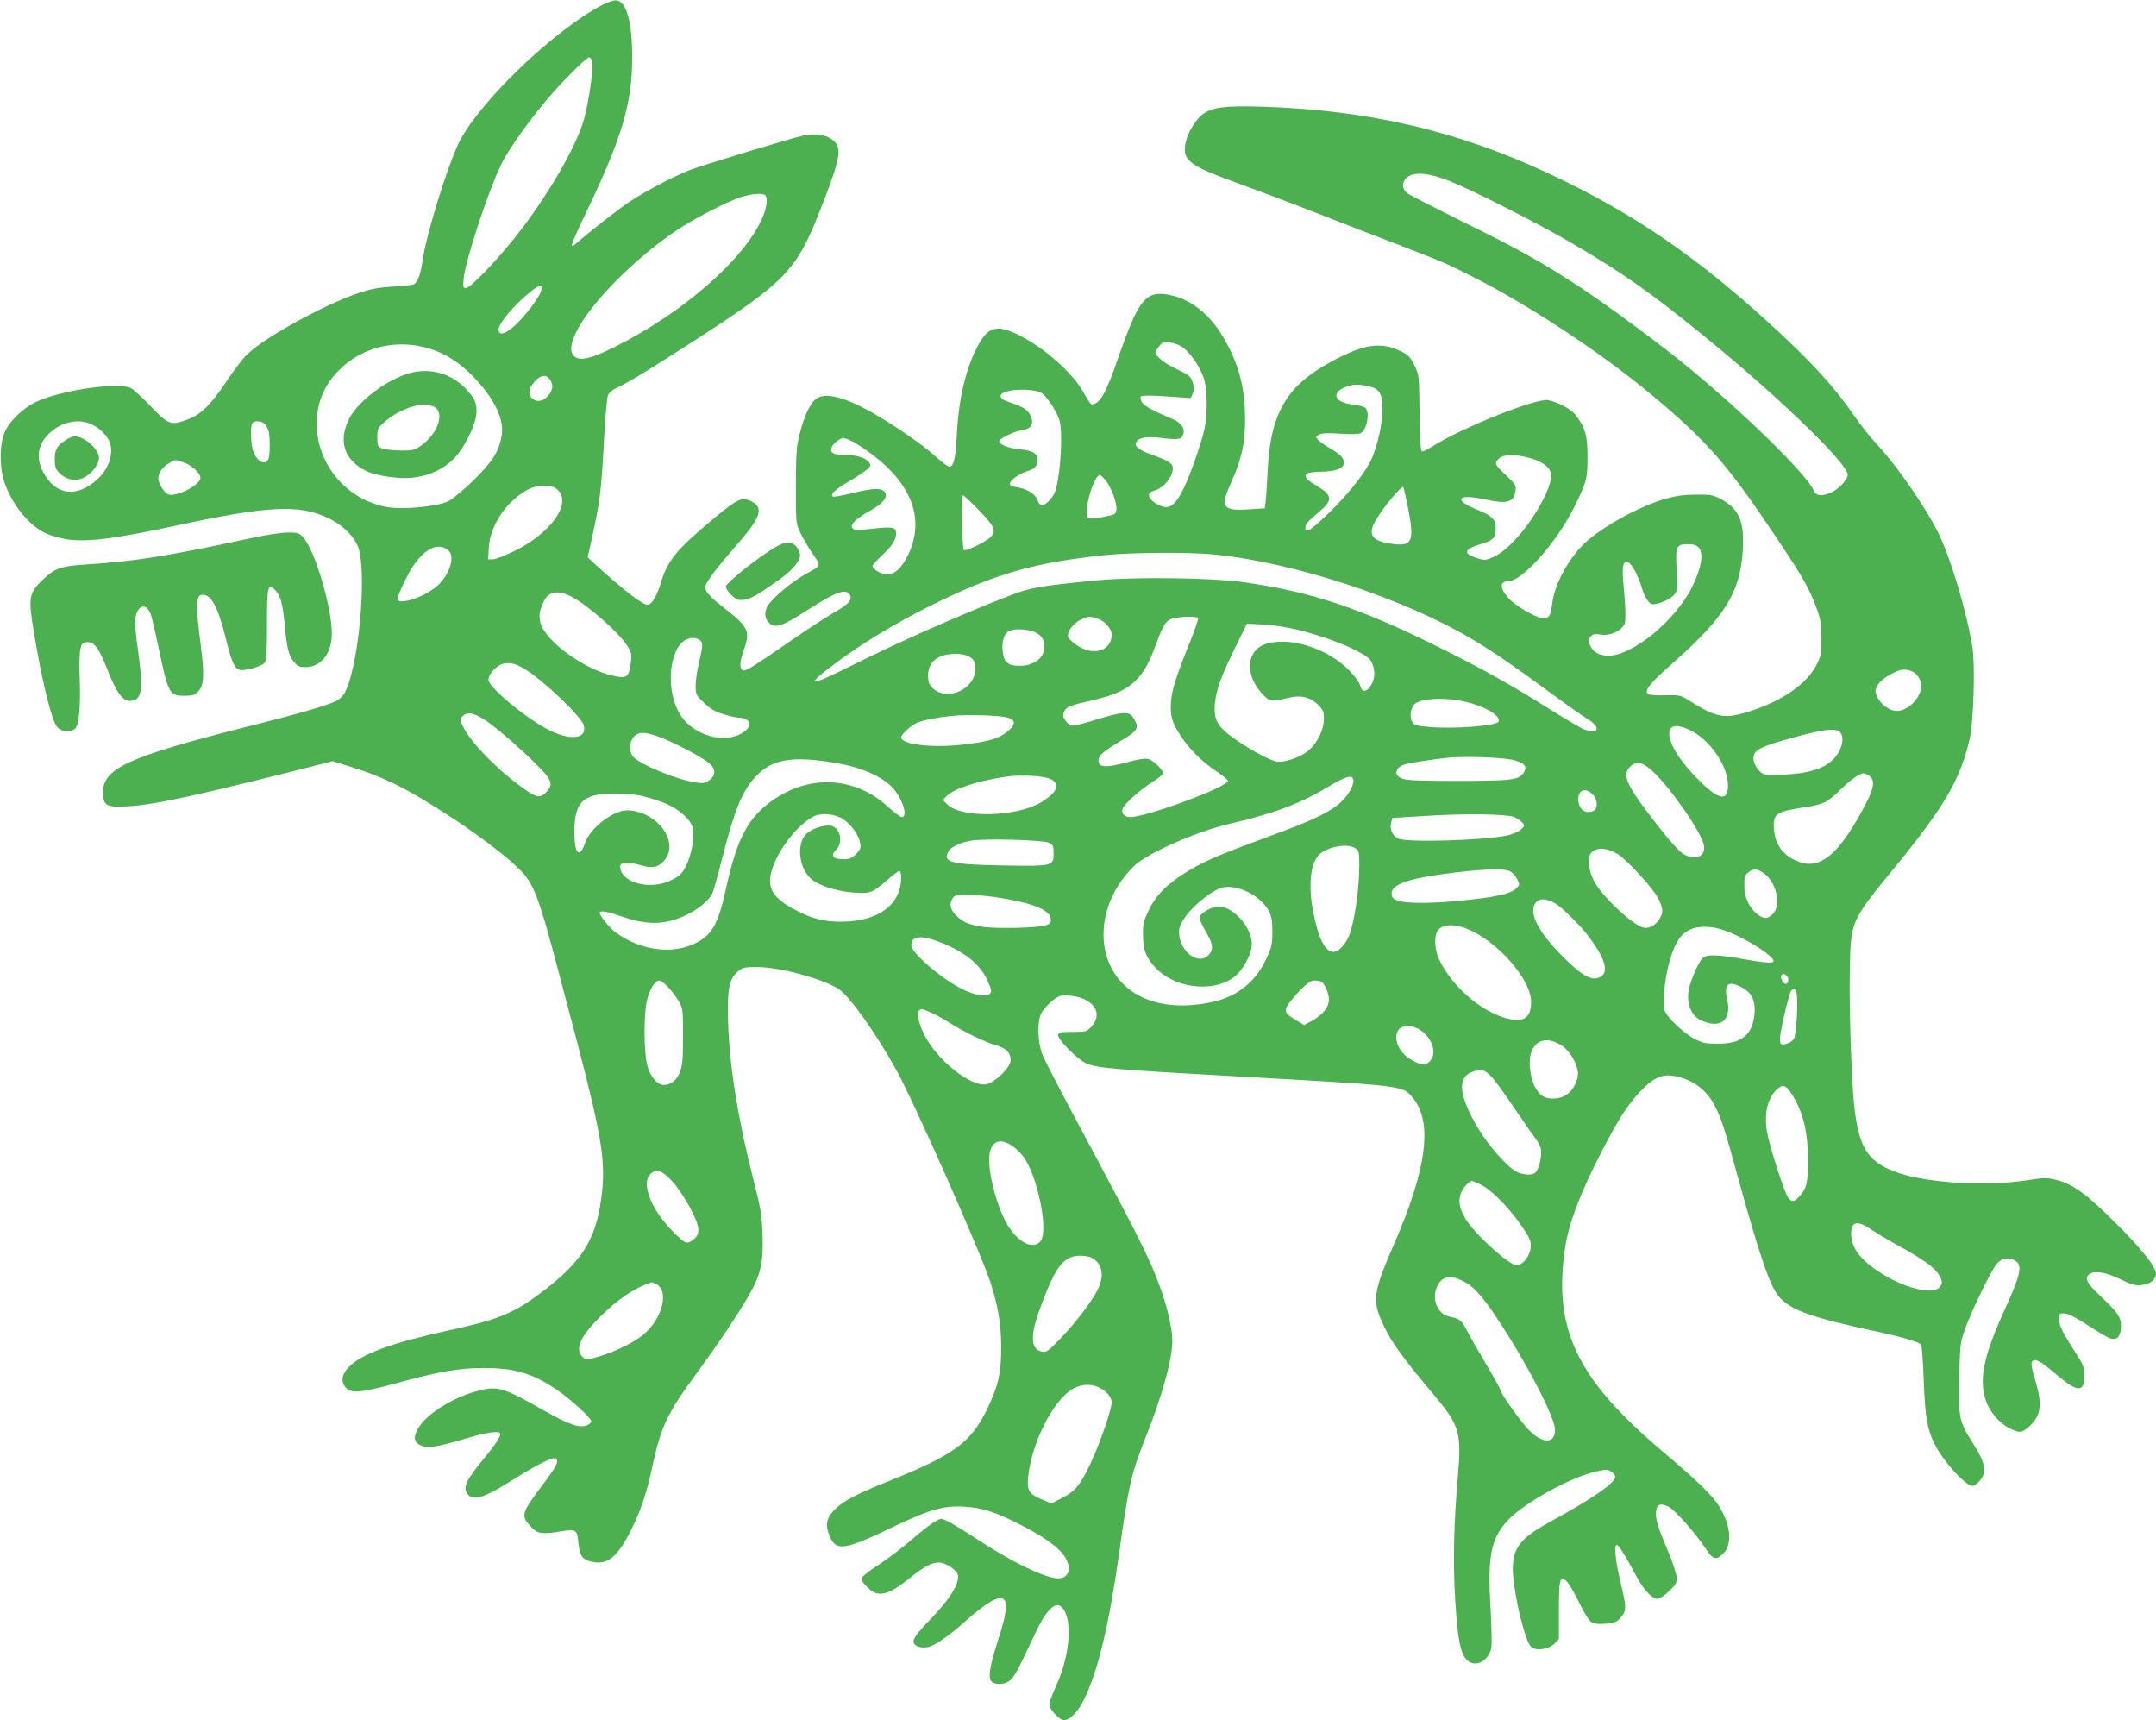 <?xml version="1.0" standalone="no"?>
<!DOCTYPE svg PUBLIC "-//W3C//DTD SVG 20010904//EN"
 "http://www.w3.org/TR/2001/REC-SVG-20010904/DTD/svg10.dtd">
<svg version="1.0" xmlns="http://www.w3.org/2000/svg"
 width="1280pt" height="1021pt" viewBox="0 0 1280 1021"
 preserveAspectRatio="xMidYMid meet">
<g transform="translate(0,1021) scale(0.1,-0.1)"
fill="#4caf50" stroke="none">
<path d="M3576 10181 c-295 -155 -743 -588 -856 -827 -70 -150 -190 -540 -211
-690 -11 -78 -28 -126 -51 -141 -7 -4 -62 -11 -123 -14 -87 -5 -130 -13 -208
-39 -202 -68 -557 -263 -660 -364 -25 -23 -80 -96 -124 -162 -94 -140 -149
-193 -227 -223 -102 -38 -113 -34 -219 75 -50 53 -104 102 -119 110 -73 38
-415 -11 -565 -82 -77 -37 -155 -112 -184 -177 -33 -73 -33 -214 -1 -305 45
-127 140 -245 236 -294 21 -11 70 -26 110 -35 120 -25 280 -7 671 77 547 118
729 127 902 46 83 -40 146 -99 176 -165 47 -100 26 -519 -37 -762 -25 -94 -43
-130 -79 -153 -39 -26 -193 -72 -527 -156 -735 -186 -878 -253 -868 -407 4
-66 25 -76 143 -69 151 8 359 52 960 202 l260 66 105 -33 c199 -60 346 -134
605 -304 157 -103 314 -222 393 -299 92 -89 119 -160 251 -663 33 -126 76
-289 96 -363 151 -578 174 -722 144 -937 -33 -248 -121 -381 -369 -565 -156
-116 -249 -153 -546 -217 -325 -71 -509 -138 -582 -214 -43 -44 -50 -84 -22
-120 32 -40 87 -36 307 24 252 69 369 89 517 89 181 0 284 -31 426 -125 81
-54 210 -171 210 -191 0 -8 -12 -19 -27 -25 -44 -16 -105 5 -249 86 -256 145
-279 152 -412 115 -142 -40 -290 -134 -339 -217 -31 -53 -26 -85 17 -103 41
-17 100 -8 261 40 135 41 209 50 209 28 0 -20 -32 -67 -103 -153 -89 -107
-115 -155 -99 -189 28 -61 92 -46 268 65 157 99 251 146 266 131 17 -17 0 -49
-84 -160 -124 -165 -128 -179 -64 -246 38 -40 61 -44 174 -26 93 15 98 12 106
-69 8 -77 23 -98 80 -111 94 -21 154 29 236 195 57 117 90 215 125 380 50 227
88 308 251 530 128 174 260 370 322 480 70 123 85 193 79 360 -4 113 -11 154
-51 310 -92 359 -145 682 -153 940 -7 200 5 265 58 309 27 23 39 26 112 26
134 0 381 -66 484 -129 63 -39 220 -258 342 -478 103 -184 499 -1077 560
-1261 46 -141 65 -251 65 -392 0 -154 -17 -226 -86 -369 -95 -194 -197 -268
-578 -421 -203 -81 -281 -123 -330 -176 -45 -49 -51 -87 -25 -151 39 -93 87
-86 384 57 212 101 294 124 416 117 107 -6 190 -33 346 -114 153 -79 238 -146
263 -206 18 -44 19 -51 5 -75 -22 -40 -70 -40 -165 -2 -107 43 -226 108 -384
211 -74 48 -151 95 -171 103 -35 15 -38 14 -80 -13 -24 -15 -84 -63 -134 -106
-49 -43 -133 -106 -186 -141 -53 -34 -99 -70 -103 -79 -4 -12 6 -30 33 -56 63
-64 122 -51 256 57 95 77 147 100 194 85 20 -6 49 -22 65 -37 24 -23 27 -32
22 -62 -8 -49 -65 -133 -161 -232 -89 -93 -108 -120 -99 -144 8 -20 46 -30 85
-22 37 7 124 67 209 143 252 225 305 196 203 -110 -45 -138 -58 -216 -38 -236
22 -22 69 -22 102 -2 24 15 45 47 84 128 28 59 68 145 90 189 46 96 98 150
129 134 81 -44 71 -282 -21 -479 -21 -46 -39 -95 -39 -108 0 -30 60 -93 88
-93 34 0 81 49 116 119 83 164 151 449 211 876 56 403 71 468 156 682 100 251
159 464 159 574 0 84 -39 240 -95 378 -57 143 -125 277 -408 806 -133 247
-253 477 -266 510 -31 74 -35 201 -9 251 23 42 93 104 121 105 164 8 260 -91
178 -183 -29 -32 -31 -33 -113 -33 -71 0 -83 -2 -86 -18 -5 -24 110 -141 162
-166 65 -31 149 -38 916 -81 982 -55 965 -53 1025 -123 124 -144 87 -426 -114
-884 -110 -251 -122 -316 -76 -427 50 -122 117 -217 321 -459 150 -179 162
-221 139 -483 -24 -272 -29 -508 -16 -724 17 -277 37 -358 97 -380 47 -18 106
26 118 90 4 19 1 127 -5 240 -18 302 2 407 102 515 94 102 369 255 525 291 60
13 68 13 90 -1 13 -8 24 -22 24 -29 0 -38 -131 -129 -391 -271 -184 -101 -226
-162 -216 -313 11 -147 73 -396 107 -427 29 -26 104 -16 139 19 l26 27 0 169
c0 186 6 210 46 174 12 -10 44 -65 72 -122 28 -59 60 -110 73 -119 18 -11 41
-14 86 -11 53 4 65 9 89 36 37 41 36 60 -1 214 -29 120 -39 218 -21 218 11 0
55 -70 112 -179 46 -87 96 -141 130 -141 11 0 41 20 67 44 41 39 47 49 46 83
-1 21 -24 92 -52 158 -62 148 -75 190 -70 235 4 40 23 49 70 29 35 -14 160
-154 221 -246 47 -71 64 -77 107 -35 55 56 47 165 -21 277 -39 66 -128 152
-343 334 -506 429 -646 722 -574 1206 21 142 91 327 217 570 95 185 152 273
225 352 73 79 129 108 194 98 109 -15 200 -78 249 -172 42 -79 61 -137 143
-438 129 -468 192 -650 247 -708 74 -77 191 -118 582 -202 149 -32 248 -62
257 -77 4 -7 11 -102 15 -213 8 -215 21 -290 66 -379 50 -100 183 -246 224
-246 9 0 29 14 44 32 42 50 33 104 -39 217 -86 136 -88 146 -84 388 4 196 5
212 32 288 37 107 156 352 190 393 32 37 76 43 115 16 38 -27 25 -85 -61 -274
-127 -276 -158 -413 -123 -538 21 -75 82 -149 148 -181 57 -28 70 -27 112 10
72 64 82 129 40 269 -29 97 -31 118 -10 126 18 7 54 -16 151 -99 109 -91 149
-90 149 5 0 45 -6 65 -34 109 -105 166 -114 185 -115 224 -1 39 0 40 32 39 21
-1 68 -25 140 -72 59 -39 119 -73 132 -77 40 -10 60 13 62 68 1 59 -15 83
-124 186 -83 78 -97 110 -57 132 34 18 97 5 182 -36 66 -32 84 -37 124 -32 49
5 83 32 83 67 0 39 -90 153 -239 300 -172 172 -253 231 -350 256 -61 15 -72
15 -180 -2 -234 -36 -575 -17 -754 42 -182 61 -237 139 -267 384 -17 145 -32
572 -28 809 6 309 0 297 278 636 288 352 381 515 435 755 22 102 32 433 15
538 -33 211 -132 539 -205 684 -78 155 -248 400 -364 523 -36 39 -95 112 -130
163 -112 165 -243 310 -467 517 -462 427 -844 689 -1349 925 -542 254 -1076
378 -1710 397 -208 6 -280 -3 -337 -40 -46 -31 -94 -107 -108 -170 -24 -107
14 -138 305 -243 110 -40 317 -118 460 -174 143 -56 359 -140 480 -186 288
-111 297 -115 455 -195 339 -171 761 -450 1060 -698 335 -279 452 -412 747
-853 153 -228 193 -298 235 -410 27 -72 31 -97 32 -183 1 -90 -2 -106 -27
-157 -57 -116 -205 -219 -405 -282 -143 -45 -193 -36 -351 64 -53 34 -57 35
-145 33 -53 -2 -95 2 -103 8 -22 19 13 64 137 173 321 283 412 428 427 682 10
169 -23 245 -131 302 -46 24 -60 27 -151 26 -76 -1 -121 -8 -188 -28 -163 -49
-392 -179 -484 -275 -94 -98 -165 -237 -178 -346 -9 -70 -18 -85 -52 -85 -32
0 -130 52 -183 97 -73 63 -86 123 -26 123 83 0 288 230 391 438 76 154 79 167
80 297 0 130 -13 176 -71 252 -25 34 -101 74 -163 88 -66 14 -512 -163 -687
-275 -26 -16 -53 -30 -60 -30 -10 0 -13 55 -16 228 -3 225 -3 227 -31 284 -24
49 -35 61 -82 84 -119 57 -219 42 -414 -64 -268 -146 -361 -310 -376 -662 -3
-69 -8 -143 -11 -166 l-5 -41 -89 -6 c-164 -11 -178 10 -110 161 61 137 81
226 82 367 1 164 -27 295 -95 430 -88 179 -211 287 -356 315 -139 26 -180 -24
-302 -373 -73 -213 -110 -277 -158 -277 -5 0 -24 27 -42 60 -64 121 -230 270
-390 351 -131 65 -184 51 -246 -68 -69 -130 -111 -309 -122 -519 -8 -150 -19
-194 -46 -194 -8 0 -47 30 -87 66 -78 70 -241 182 -377 259 -172 96 -288 121
-336 69 -34 -36 -63 -103 -88 -202 -19 -76 -21 -115 -22 -307 0 -217 0 -221
26 -276 15 -31 47 -87 73 -125 52 -78 56 -67 -45 -124 -77 -43 -186 -134 -217
-180 -28 -41 -24 -85 9 -112 34 -29 84 -10 231 86 149 96 210 120 236 94 31
-31 5 -64 -93 -118 -33 -18 -143 -90 -245 -160 -222 -153 -265 -180 -284 -180
-25 0 -27 47 -5 107 47 132 41 145 -139 286 -34 26 -68 60 -77 76 -14 28 -13
31 25 88 21 32 87 112 145 178 154 175 173 230 94 270 -53 28 -80 15 -229
-109 -213 -178 -265 -241 -305 -371 -25 -83 -56 -135 -80 -135 -30 0 -146 89
-313 242 l-43 40 30 136 c43 200 51 260 66 542 7 140 18 267 24 282 6 17 26
34 55 47 57 25 194 108 466 284 528 341 596 410 731 749 113 283 134 368 105
413 -32 49 -109 69 -198 50 -71 -15 -600 -176 -674 -205 -99 -39 -260 -124
-356 -187 -59 -39 -234 -175 -321 -251 -9 -8 -20 -13 -23 -9 -3 3 39 100 95
215 203 425 264 629 264 897 1 213 -33 336 -94 343 -14 2 -51 -11 -83 -27z
m-60 -338 c9 -34 -20 -235 -48 -338 -45 -165 -223 -470 -415 -710 -113 -141
-262 -295 -287 -295 -17 0 -18 6 -13 58 10 107 146 519 223 677 43 88 159 251
276 390 87 102 230 245 245 245 7 0 16 -12 19 -27z m5094 -709 c127 -50 539
-259 725 -369 297 -174 462 -290 775 -544 442 -359 860 -762 860 -829 0 -27
-52 -84 -94 -103 -64 -29 -92 -25 -111 15 -46 96 -399 443 -732 718 -151 126
-481 370 -649 481 -225 148 -367 228 -702 392 -161 80 -306 154 -322 165 -40
28 -41 70 -2 100 40 32 129 23 252 -26z m-4064 -86 c13 -21 5 -75 -20 -132
-109 -246 -469 -561 -872 -763 -146 -73 -211 -88 -244 -58 -28 25 -25 69 9
140 81 170 348 441 600 609 100 67 281 161 371 193 70 24 144 30 156 11z
m-1339 -579 c-8 -19 -41 -68 -75 -110 -90 -111 -172 -162 -172 -105 0 37 93
147 194 228 56 44 75 40 53 -13z m3818 -323 c43 -33 92 -103 118 -170 25 -61
28 -217 8 -311 -18 -83 -82 -267 -120 -346 -40 -85 -71 -119 -109 -119 -37 0
-96 39 -100 67 -3 17 5 23 40 34 48 16 97 75 101 124 2 33 -20 48 -125 86 -76
27 -107 52 -92 75 17 28 62 35 155 24 98 -12 117 -8 125 26 9 34 -16 67 -67
88 -119 50 -171 79 -181 102 -6 13 -9 27 -6 30 9 8 64 8 185 -1 l112 -8 12 27
c9 20 10 35 0 66 -11 36 -18 42 -95 79 -73 34 -126 77 -126 101 0 4 10 20 22
35 19 24 26 27 65 22 25 -3 57 -15 78 -31z m-4472 -6 c93 -29 181 -86 262
-171 123 -129 181 -253 163 -347 -17 -94 -54 -152 -166 -262 -61 -60 -127
-114 -152 -126 -66 -31 -265 -50 -360 -34 -241 41 -421 254 -420 498 1 120 44
225 130 312 139 142 346 191 543 130z m711 -182 c23 -32 20 -62 -10 -97 -30
-36 -72 -41 -99 -11 -23 25 -14 63 25 101 34 35 63 37 84 7z m4905 -57 c34
-24 43 -62 37 -156 -7 -92 -36 -205 -70 -274 -42 -81 -139 -202 -249 -308
-103 -100 -137 -122 -137 -85 1 22 14 37 83 95 81 68 78 98 -14 152 -97 57
-91 84 21 85 86 1 134 18 138 48 4 30 -18 55 -83 92 -28 16 -59 38 -69 49 -17
19 -17 20 5 31 16 9 52 11 125 6 66 -5 110 -3 122 3 38 20 57 126 27 151 -8 7
-42 15 -75 19 -126 15 -129 86 -5 115 36 8 119 -5 144 -23z m-1984 -25 c29
-19 86 -104 103 -155 23 -65 11 -301 -19 -415 -12 -45 -61 -99 -86 -94 -9 2
-20 14 -23 28 -7 31 -58 66 -108 75 -66 11 -72 21 -32 56 19 16 53 35 75 41
48 13 65 32 65 70 0 37 -30 54 -106 61 -65 5 -128 31 -121 50 5 17 94 59 139
65 50 6 67 36 48 81 -13 32 -36 50 -87 69 -18 7 -46 17 -63 23 -31 12 -39 32
-18 45 45 28 191 28 233 0z m-5647 -182 c43 -18 88 -58 108 -96 34 -66 5 -168
-68 -233 -125 -114 -251 -95 -324 47 -40 79 -30 154 29 216 70 74 173 101 255
66z m1034 -1 c9 -10 19 -28 22 -40 9 -28 10 -136 1 -162 -16 -51 -73 -22 -94
48 -12 41 -15 129 -5 155 8 22 57 20 76 -1z m3491 -104 c23 -12 74 -46 114
-76 241 -181 315 -391 213 -600 -37 -75 -79 -113 -124 -113 -32 0 -86 32 -86
51 0 5 25 33 56 62 61 57 84 92 84 132 0 36 -19 40 -139 27 -87 -10 -108 -10
-119 2 -20 19 16 56 103 104 77 43 107 80 89 109 -17 28 -67 27 -190 -3 -62
-16 -116 -25 -120 -21 -15 15 11 39 98 91 52 30 102 64 112 75 18 20 18 22 1
41 -23 26 -75 40 -146 40 -65 0 -87 16 -70 49 13 23 50 51 69 51 7 0 32 -10
55 -21z m3989 -90 c102 -22 158 -63 158 -116 0 -19 -15 -68 -34 -109 -75 -160
-210 -323 -305 -368 -49 -22 -55 -23 -99 -10 -88 27 -83 54 17 84 78 23 91 37
91 98 0 49 -23 71 -109 106 -149 60 -118 98 49 61 127 -28 166 -17 177 48 5
35 3 40 -56 96 -62 59 -67 67 -53 87 23 34 76 41 164 23z m-7959 -35 c47 -16
97 -63 97 -91 0 -41 -141 -114 -190 -98 -24 8 -60 65 -60 96 0 32 24 66 64 90
37 23 32 23 89 3z m5470 -104 c33 -39 69 -135 65 -174 -3 -29 -6 -30 -76 -44
-98 -19 -106 -15 -99 51 9 85 52 197 76 197 5 0 21 -13 34 -30z m-3245 -65
c71 -83 -54 -253 -263 -355 -56 -28 -114 -50 -130 -50 l-27 0 4 68 c6 118 85
248 193 322 57 39 93 50 149 46 40 -3 55 -9 74 -31z m5042 -102 c38 -199 25
-227 -97 -211 -116 15 -144 53 -99 133 42 77 159 217 167 203 4 -8 17 -64 29
-125z m-2564 5 c111 -114 123 -139 82 -179 -29 -27 -147 -84 -156 -74 -10 10
-16 325 -5 325 5 0 40 -33 79 -72z m4289 -238 c31 -34 16 -123 -40 -236 -98
-197 -353 -406 -495 -406 -53 0 -91 20 -108 58 -16 33 -15 39 4 59 12 11 25
14 46 10 44 -10 93 2 128 31 27 24 30 31 30 88 0 34 -5 110 -11 169 -11 112
-4 152 26 140 22 -8 61 -79 80 -145 9 -31 25 -68 37 -83 17 -22 25 -25 52 -19
53 11 106 44 117 71 6 16 7 69 3 133 -8 135 -2 150 65 150 35 0 53 -5 66 -20z
m-7422 -18 c40 -36 7 -142 -65 -208 -49 -44 -136 -85 -194 -92 -57 -6 -57 3 2
125 80 167 184 239 257 175z m4543 -23 c479 -47 1137 -264 1544 -509 125 -75
238 -153 460 -316 91 -67 189 -136 218 -154 80 -49 63 -93 -24 -59 -16 5 -109
61 -209 123 -219 138 -393 235 -630 353 -490 245 -785 343 -1195 399 -191 25
-630 30 -850 10 -339 -33 -406 -44 -525 -91 -296 -115 -666 -279 -942 -417
-254 -127 -279 -124 -97 12 153 116 368 246 579 350 370 183 597 249 1015 294
154 17 509 20 656 5z m-3816 -249 c97 -49 293 -222 337 -298 23 -40 25 -48 17
-104 -11 -78 -24 -86 -101 -70 -171 36 -404 205 -434 314 -11 43 -7 73 18 126
29 62 83 72 163 32z m3122 -130 c43 -12 88 -61 88 -96 0 -73 -62 -114 -143
-94 -49 13 -117 63 -117 87 0 31 36 76 75 94 47 22 49 22 97 9z m602 2 c2 -4
-18 -64 -45 -132 -89 -221 -111 -292 -117 -366 -5 -84 5 -121 58 -202 50 -78
129 -156 213 -211 37 -24 67 -49 67 -56 0 -36 -483 -215 -580 -215 -34 0 -54
22 -45 49 8 27 98 108 173 157 34 21 64 45 66 51 7 18 -55 80 -87 88 -18 5
-63 -2 -126 -20 -119 -32 -165 -31 -169 5 -4 33 20 55 133 123 98 58 108 74
80 126 -27 53 -57 52 -262 -11 -56 -17 -108 -28 -117 -25 -8 3 -22 18 -32 32
-14 21 -15 31 -6 51 14 30 31 36 170 68 218 49 298 118 371 321 47 128 62 152
104 164 40 12 144 14 151 3z m586 -69 c131 -32 270 -81 362 -130 54 -28 74
-45 84 -70 20 -46 17 -92 -6 -130 -26 -43 -56 -44 -65 -2 -5 20 -31 55 -70 95
-127 126 -345 195 -486 153 -119 -36 -132 -182 -26 -296 44 -48 54 -50 147
-27 81 21 138 8 187 -41 28 -28 33 -40 33 -81 0 -64 -36 -139 -87 -185 -40
-37 -125 -70 -183 -71 -33 -1 -159 65 -264 139 -98 69 -122 113 -113 207 8 83
34 155 118 328 l72 146 96 -5 c53 -2 143 -16 201 -30z m-1548 -19 c34 -18 48
-43 48 -86 -1 -64 -61 -109 -145 -110 -70 -1 -95 20 -102 85 -8 67 11 115 50
126 39 12 112 4 149 -15z m-1994 -46 c16 -14 15 -33 -8 -130 -11 -46 -20 -107
-20 -137 0 -52 2 -57 49 -102 38 -37 65 -53 116 -68 37 -12 78 -21 92 -21 62
0 82 -43 37 -79 -95 -75 -267 -44 -363 66 -86 97 -105 306 -39 425 33 58 94
79 136 46z m1591 -93 c32 -16 41 -33 41 -76 0 -121 -170 -196 -254 -112 -21
21 -26 35 -26 74 0 81 58 127 163 128 26 1 61 -6 76 -14z m-2642 -71 c108 -62
346 -287 359 -340 21 -84 -88 -93 -224 -18 -141 77 -342 248 -342 289 0 32 45
83 83 94 40 11 71 5 124 -25z m8270 -36 c12 -12 25 -36 29 -53 13 -70 -71
-165 -145 -165 -43 0 -98 41 -117 86 -13 30 -12 38 1 63 15 30 65 66 120 88
39 16 83 8 112 -19z m-2674 -164 c118 -28 207 -83 194 -117 -9 -25 -262 -45
-411 -32 -74 6 -89 10 -101 29 -20 30 -9 93 20 112 48 31 187 35 298 8z
m-5834 -101 c70 -41 295 -240 368 -326 41 -48 42 -75 4 -111 -39 -37 -58 -32
-160 44 -152 113 -301 271 -338 360 -14 32 -14 35 8 53 27 22 54 17 118 -20z
m3119 6 c40 -14 41 -37 5 -71 -56 -51 -116 -70 -288 -89 -177 -19 -355 3 -355
44 0 18 63 75 97 88 42 16 114 30 198 39 99 11 300 4 343 -11z m4050 -75 c109
-54 211 -197 220 -307 8 -108 -39 -113 -143 -16 -124 116 -205 236 -205 303 0
53 46 61 128 20z m896 -26 c15 -41 -9 -107 -55 -150 -53 -50 -144 -79 -276
-85 -56 -3 -113 -3 -128 1 -28 7 -65 59 -65 93 0 50 36 70 225 122 215 60 283
64 299 19z m-7017 -13 c82 -31 238 -112 287 -150 46 -35 49 -73 9 -105 -24
-18 -36 -21 -78 -15 -113 14 -347 112 -379 157 -22 31 -20 80 5 112 27 34 67
34 156 1z m5079 -139 c58 -18 72 -38 50 -72 -30 -44 -70 -49 -391 -49 -232 0
-307 3 -332 14 -45 18 -44 55 3 79 20 11 195 38 289 46 115 8 330 -1 381 -18z
m-4049 -12 c171 -27 308 -89 367 -167 51 -66 74 -157 40 -157 -9 0 -46 28 -82
61 -190 175 -453 194 -671 48 -156 -104 -224 -228 -290 -530 -48 -217 -83
-279 -185 -329 -138 -68 -332 -40 -475 69 -34 26 -91 96 -91 113 0 16 46 8
134 -23 113 -39 200 -47 286 -25 108 28 215 98 249 162 6 12 33 109 60 215 73
286 118 395 198 480 95 102 212 123 460 83z m4869 -56 c107 -101 286 -360 300
-435 13 -67 -53 -95 -123 -51 -20 11 -77 73 -127 137 -214 271 -243 332 -184
384 37 32 74 22 134 -35z m1282 -24 c35 -24 29 -71 -24 -171 -144 -275 -253
-376 -372 -345 -101 27 -162 97 -170 197 -8 93 11 107 172 132 122 18 144 28
226 109 61 59 111 94 135 94 6 0 21 -7 33 -16z m-4859 -19 c58 -30 36 -82 -60
-138 -149 -88 -473 -94 -556 -11 l-25 25 22 24 c40 43 191 92 354 115 87 13
228 5 265 -15z m1794 2 c11 -28 -23 -93 -72 -138 -65 -60 -169 -110 -436 -207
-273 -100 -367 -140 -468 -200 -120 -72 -190 -139 -234 -229 -34 -69 -38 -84
-37 -152 0 -90 17 -132 73 -194 111 -120 331 -150 459 -63 57 39 113 138 114
202 1 99 -111 224 -199 224 -36 0 -107 -40 -111 -63 -2 -10 12 -44 31 -77 48
-79 53 -109 27 -143 -59 -75 -180 13 -180 131 0 31 10 52 42 97 50 67 157 151
212 166 66 18 172 -19 235 -82 54 -54 65 -85 65 -179 0 -76 -4 -93 -37 -163
-62 -133 -168 -219 -309 -252 -169 -39 -319 -28 -438 31 -274 138 -294 520
-39 772 78 77 370 206 572 253 260 60 419 120 584 220 98 58 136 71 146 46z
m1422 -92 c27 -26 33 -73 13 -93 -7 -7 -24 -12 -39 -12 -34 0 -59 32 -59 75 0
58 43 73 85 30z m-5659 -6 c32 -6 95 -25 138 -41 94 -36 171 -104 181 -159 9
-51 -11 -157 -42 -219 -24 -46 -37 -59 -85 -83 -104 -54 -255 -31 -297 44 -8
14 -11 34 -8 43 8 21 59 19 138 -4 57 -17 98 -3 131 43 79 111 -62 287 -231
287 -81 0 -218 -106 -246 -190 -34 -101 -65 -70 -65 64 1 177 51 225 236 226
50 0 117 -5 150 -11z m1213 -143 c47 -33 91 -95 98 -142 5 -27 0 -38 -25 -64
-25 -24 -39 -30 -75 -30 -62 0 -79 21 -43 56 48 49 20 144 -42 144 -46 0 -102
-20 -133 -48 -60 -54 -49 -194 20 -263 49 -49 186 -89 309 -89 54 0 71 9 149
76 33 30 66 54 72 54 6 0 11 -17 11 -38 0 -162 -136 -262 -355 -263 -100 0
-167 16 -260 63 -128 65 -171 118 -162 201 15 122 152 312 264 364 45 20 126
11 172 -21z m3987 12 c17 -9 37 -24 44 -33 13 -15 11 -20 -12 -40 -15 -13 -51
-28 -80 -34 -145 -30 -600 -43 -648 -18 -34 17 -51 56 -41 93 l7 29 180 11
c256 17 510 13 550 -8z m-2769 -150 c25 -12 28 -18 28 -63 0 -76 -3 -77 -300
-72 -311 6 -359 18 -325 82 15 27 67 53 135 65 76 14 427 5 462 -12z m1821
-34 c20 -14 22 -24 22 -102 0 -147 -32 -356 -65 -426 -25 -51 -60 -86 -89 -86
-49 0 -90 82 -120 239 -29 151 -17 280 31 333 46 52 173 76 221 42z m1558 -35
c54 -33 209 -203 238 -260 31 -63 32 -84 8 -124 -24 -38 -63 -59 -95 -51 -67
16 -253 193 -296 281 -30 60 -37 133 -17 159 31 39 94 37 162 -5z m-642 -100
c13 -6 32 -26 42 -45 17 -32 17 -34 0 -53 -34 -38 -134 -59 -376 -81 -150 -13
-286 -12 -330 3 -26 9 -36 18 -38 38 -6 54 80 89 292 119 223 31 368 38 410
19z m1506 -11 c76 -52 108 -191 55 -243 -31 -32 -56 -31 -95 1 -47 40 -74 99
-74 167 -1 50 3 62 23 78 30 25 51 24 91 -3z m-4561 -143 c215 -32 323 -74
329 -128 3 -22 -2 -29 -25 -38 -42 -17 -296 -23 -381 -10 -83 13 -115 27 -155
67 -36 36 -43 68 -23 99 15 22 23 25 82 25 37 0 114 -7 173 -15z m3324 -37
c33 -17 144 -126 192 -188 99 -129 128 -213 83 -244 -51 -36 -110 -5 -239 125
-131 133 -189 242 -159 299 21 40 59 42 123 8z m-521 -152 c180 -74 378 -300
378 -432 0 -100 -48 -129 -158 -95 -151 46 -317 194 -388 346 -24 50 -30 120
-15 159 19 49 96 58 183 22z m1531 -10 c80 -29 204 -98 256 -143 61 -53 37
-58 -130 -29 -172 31 -239 33 -262 8 -30 -33 -78 -151 -84 -206 -7 -72 22
-137 73 -161 119 -56 188 -1 157 128 -20 89 10 110 92 64 56 -31 77 -77 72
-149 -11 -130 -74 -183 -217 -183 -73 0 -92 4 -137 27 -77 41 -183 146 -184
183 -7 149 34 335 92 416 50 71 152 87 272 45z m-4653 -72 c146 -59 232 -131
276 -231 20 -45 22 -58 12 -70 -18 -22 -94 -11 -165 26 -125 62 -303 216 -303
260 0 58 62 63 180 15z m5020 -199 c13 -16 7 -45 -9 -45 -14 0 -33 38 -26 50
9 14 21 12 35 -5z m-6645 -62 c20 -21 48 -58 63 -83 26 -44 27 -49 27 -210 0
-136 -3 -173 -18 -213 -19 -49 -55 -77 -96 -77 -38 0 -81 50 -98 115 -20 76
-22 284 -4 378 14 69 48 127 76 127 8 0 30 -17 50 -37z m3881 29 c20 -13 44
-70 44 -106 0 -44 -40 -93 -103 -126 l-44 -24 -45 27 c-65 38 -74 51 -57 85 8
15 41 55 74 90 48 49 67 62 90 62 17 0 35 -4 41 -8z m2820 -67 c11 -45 -1
-248 -16 -272 -14 -22 -65 -41 -77 -29 -3 3 -6 19 -5 36 1 41 53 262 65 278
15 19 26 14 33 -13z m-5131 -119 c28 -12 75 -39 106 -59 83 -53 206 -112 271
-131 63 -18 88 -44 88 -90 0 -41 -93 -132 -145 -142 -91 -17 -294 145 -368
295 -44 89 -50 151 -13 151 6 0 34 -11 61 -24z m2896 -99 c74 -50 102 -139 58
-186 -26 -28 -59 -24 -119 14 -72 45 -103 133 -63 177 23 25 82 23 124 -5z
m841 -93 c44 -28 88 -99 95 -152 7 -50 -26 -115 -70 -142 -48 -30 -121 -27
-153 5 -34 35 -54 85 -61 158 -13 143 75 205 189 131z m-412 -191 c23 -26 82
-108 132 -183 51 -74 107 -155 125 -179 23 -31 33 -55 33 -80 0 -49 -17 -106
-36 -122 -22 -18 -81 -13 -119 11 -57 35 -161 155 -219 252 -112 188 -126 297
-43 333 58 25 82 19 127 -32z m1798 -131 c52 -98 74 -197 76 -347 1 -141 -7
-179 -52 -227 -31 -34 -46 -35 -67 -5 -23 33 -112 311 -125 391 -18 113 7 209
66 255 24 19 30 20 48 8 12 -8 36 -41 54 -75z m-4641 -279 c18 -13 43 -38 57
-56 86 -113 154 -448 102 -506 -49 -55 -149 5 -210 127 -67 134 -110 336 -87
412 19 64 71 73 138 23z m-2034 -196 c55 -56 137 -194 157 -263 14 -47 5 -74
-35 -100 -31 -20 -45 -12 -127 74 -116 123 -170 270 -118 322 34 34 66 26 123
-33z m4822 -36 c64 -36 172 -151 237 -250 45 -68 49 -80 45 -119 -5 -50 -48
-102 -83 -102 -45 0 -249 185 -303 275 -46 75 -48 136 -7 189 15 20 35 36 44
36 9 0 40 -13 67 -29z m2305 -259 c30 -21 107 -67 170 -101 135 -74 204 -124
231 -167 24 -40 24 -56 -1 -79 -46 -41 -214 3 -353 95 -114 74 -167 146 -167
228 0 73 38 80 120 24z m-4597 -192 c36 -40 37 -101 2 -169 -35 -69 -136 -201
-224 -291 -67 -69 -79 -78 -104 -73 -69 13 -73 93 -12 258 98 267 146 322 265
310 34 -4 52 -12 73 -35z m2163 -109 c67 -30 118 -85 208 -220 177 -265 348
-594 348 -667 0 -95 -89 -83 -178 23 -56 67 -144 194 -144 208 0 6 -39 77 -86
156 -47 79 -99 170 -115 201 -31 61 -44 72 -101 82 -75 14 -113 109 -73 186
28 53 71 63 141 31z m-4782 -22 c82 -38 39 -208 -76 -302 -57 -47 -166 -100
-260 -128 -75 -22 -78 -22 -98 -4 -49 44 -17 120 99 235 108 108 205 174 308
209 1 1 13 -4 27 -10z m2623 -611 c48 -20 83 -59 83 -92 0 -41 -72 -250 -125
-361 -60 -128 -91 -166 -167 -205 l-65 -34 -57 24 c-77 31 -90 53 -82 133 20
196 141 442 255 517 49 33 108 39 158 18z"/>
<path d="M2431 7995 c-132 -37 -298 -161 -354 -263 -52 -96 -48 -188 10 -253
57 -63 127 -91 263 -104 135 -14 261 28 345 113 60 61 127 194 133 265 5 64
-9 95 -69 156 -88 87 -209 119 -328 86z m138 -196 c77 -27 36 -161 -72 -236
-37 -25 -48 -28 -121 -27 -45 1 -93 6 -108 12 -26 11 -28 16 -28 66 0 50 3 56
40 89 62 57 164 103 236 106 12 1 35 -4 53 -10z"/>
<path d="M395 7601 c-55 -34 -70 -58 -70 -116 0 -42 5 -59 23 -78 33 -35 75
-51 117 -43 65 12 133 92 121 141 -13 53 -91 115 -143 115 -10 0 -31 -8 -48
-19z"/>
<path d="M1515 7021 c-526 -113 -709 -142 -984 -160 -173 -11 -204 -22 -279
-94 -80 -77 -85 -104 -52 -302 49 -300 107 -535 141 -572 25 -26 74 -31 103
-10 25 18 36 139 29 307 -3 69 -1 143 4 165 7 34 13 41 37 43 44 5 71 -30 123
-161 52 -134 90 -187 132 -187 74 0 84 59 51 295 -17 120 -21 174 -14 206 16
75 67 79 91 7 6 -19 28 -113 48 -209 55 -259 61 -269 155 -269 40 0 56 5 75
24 36 37 40 94 16 283 -31 244 -28 293 13 293 51 0 92 -78 135 -254 37 -149
52 -183 85 -192 31 -8 129 21 147 42 11 13 14 63 14 225 0 230 5 250 48 207
33 -33 45 -79 58 -213 13 -137 23 -176 55 -215 21 -25 33 -30 68 -30 92 0 156
82 156 198 0 163 -104 507 -174 577 -22 22 -34 25 -88 24 -35 0 -121 -13 -193
-28z"/>
<path d="M4615 6969 c-90 -48 -304 -217 -305 -240 0 -23 53 -79 77 -80 53 -4
91 15 230 114 85 59 133 115 133 153 0 12 -9 33 -21 48 -25 32 -60 34 -114 5z"/>
</g>
</svg>
